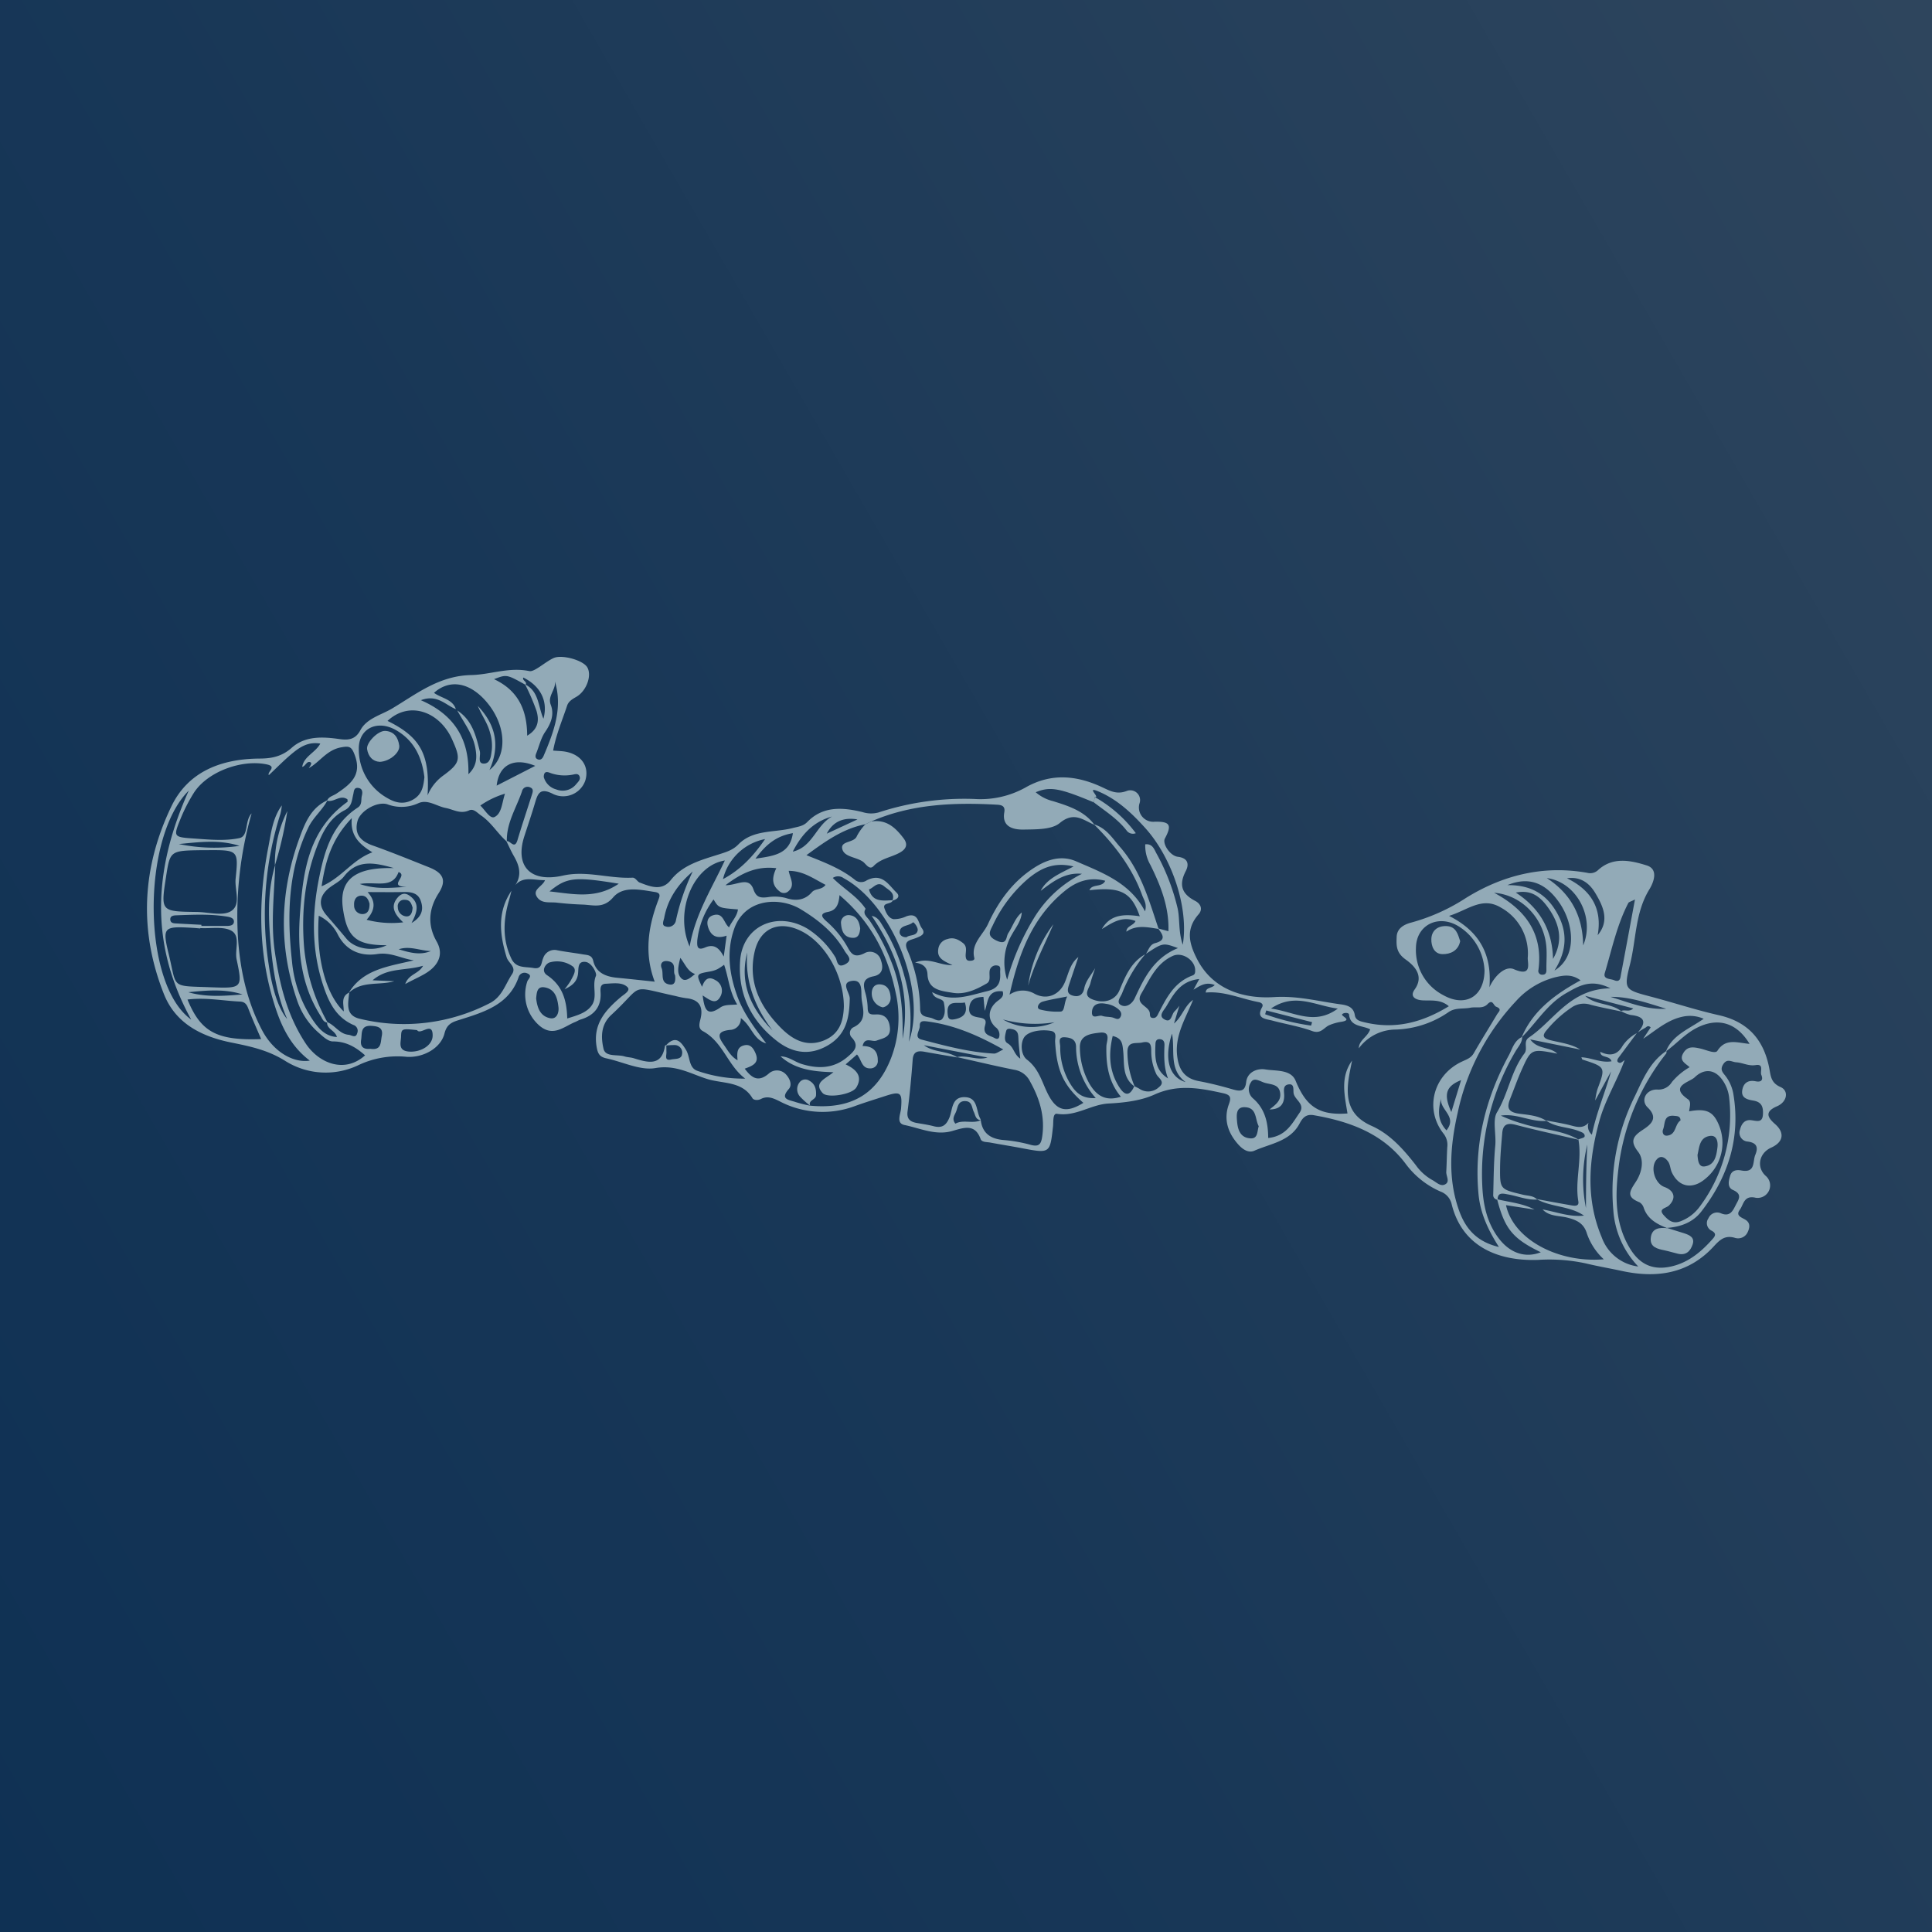 <svg id="Vrstva_1" data-name="Vrstva 1" xmlns="http://www.w3.org/2000/svg" xmlns:xlink="http://www.w3.org/1999/xlink" viewBox="0 0 500 500"><defs><style>.cls-1{fill:url(#Nepojmenovaný_přechod_11);}.cls-2{fill:#92aab7;}</style><linearGradient id="Nepojmenovaný_přechod_11" x1="-45.753" y1="420.753" x2="545.753" y2="79.247" gradientUnits="userSpaceOnUse"><stop offset="0" stop-color="#0f3154"/><stop offset="0.407" stop-color="#183757"/><stop offset="0.994" stop-color="#2e455d"/></linearGradient></defs><rect class="cls-1" width="500" height="500"/><path class="cls-2" d="M143.155,194.251c1.181.101,2.23.104,3.24.293,4.085.766,6.164,3.834,5.091,7.426a6.049,6.049,0,0,1-8.268,3.55c-3.419-1.776-4.018-.231-4.749,2.249-.853,2.891-1.829,5.749-2.759,8.619-2.529,7.808,1.572,12.106,9.98,10.214,6.097-1.371,11.989.841,18.006.538.758-.038,1.245,1.027,1.828,1.249,2.751,1.049,5.732,2.332,8.091-.646,3.144-3.969,7.942-5.201,12.463-6.639,1.935-.615,3.605-1.123,5.001-2.558,3.788-3.892,9.253-3.021,13.972-4.226,1.422-.363,2.817-.499,3.853-1.568,4.082-4.212,9.143-3.826,14.267-2.6a7.261,7.261,0,0,0,4.155.121,71.316,71.316,0,0,1,24.862-3.497,23.959,23.959,0,0,0,13.225-2.979c6.701-3.826,13.352-3.121,19.967 0,2.043.964,3.733,1.873,6.231.899a2.535,2.535,0,0,1,3.289,3.231,3.695,3.695,0,0,0,3.89,4.732c4.01-.091,4.572.821,2.683,4.349-.714,1.333,1.329,4.475,3.34,4.723,2.752.34,2.934,2.018,2.056,3.718-1.776,3.439-1.157,5.842,2.444,7.702,1.327.685,2.1,2.078.873,3.477-3.377,3.851-2.488,7.521-.329,11.686,4.163,8.028,12.325,10.202,19.816,9.734,6.21-.388,11.578,1.115,17.31,1.874,1.79.237,3.328.732,3.643,2.794.208,1.361,1.42,1.595,2.622,1.88,7.8,1.853,14.797.053,21.712-4.185-2.154-1.828-4.515-1.404-6.736-1.516-1.937-.097-3.421-.984-2.121-2.806,2.607-3.654-.234-6.277-2.341-7.787-2.502-1.794-2.385-3.674-2.306-5.834.082-2.227,1.883-3.224,3.873-3.736a50.053,50.053,0,0,0,14.054-6.337c9.461-5.872,20.001-8.548,31.417-6.508a2.96,2.96,0,0,0,2.82-.749c3.84-3.48,8.441-2.453,12.54-1.17,3.317,1.038,1.582,4.755.721,6.154-3.761,6.105-3.404,13.025-5.052,19.511-1.65,6.495-1.342,6.514,5.569,8.338,5.822,1.536,11.549,3.435,17.422,4.756,8.05,1.81,11.879,6.91,13.153,14.208.333,1.91.564,3.399,2.844,4.399,2.201.965,1.688,3.845-.893,4.953-3.206,1.377-2.606,2.81-.555,4.602,2.585,2.258,2.185,4.689-.979,6.11-3.161,1.419-3.896,5.087-1.415,7.327a3.233,3.233,0,0,1-2.642,5.645c-3.048-.698-3.081,1.783-4.072,3.119-1.208,1.629.586,1.974,1.582,2.663,1.181.817.971,1.999.484,3.053a2.717,2.717,0,0,1-3.258,1.571c-2.711-.846-4.073.591-5.611,2.255-6.462,6.988-14.641,8.259-23.755,6.282-3.08-.668-6.195-1.197-9.255-1.937a44.551,44.551,0,0,0-12.371-.916c-10.049.365-19.638-3.235-22.392-14.431a4.548,4.548,0,0,0-2.891-3.261,22.296,22.296,0,0,1-8.985-7.142c-5.822-7.81-14.38-10.991-23.856-12.622-2.081-.358-2.941.875-3.641,2.198-2.428,4.588-7.505,5.15-11.688,7.001-1.558.689-3.07-.403-4.141-1.595-2.754-3.066-3.871-6.582-2.439-10.468.634-1.718.411-2.396-1.5-2.819-5.958-1.318-11.68-2.408-17.758.346-3.548,1.607-7.842,2.114-11.845,2.318-4.634.236-8.478,3.439-13.378,2.666-1.163-.184-.913,2.081-1.044,3.263-.78,7.031-.76,7.021-8.101,5.626-2.71-.515-5.439-.94-8.151-1.447-.884-.165-2.169-.047-2.481-.908-1.482-4.096-4.39-2.921-7.381-2.075-4.298,1.215-8.28-.733-12.31-1.555-2.243-.457-1.027-2.763-.905-4.272.339-4.183-.083-4.544-4.146-3.218-2.615.853-5.25,1.657-7.83,2.598a23.904,23.904,0,0,1-19.453-1.252c-1.53-.748-3.064-1.51-4.844-.591-.766.396-1.868.332-2.205-.234-2.641-4.427-7.652-3.681-11.704-4.951-4.324-1.356-8.096-3.732-13.408-2.817-3.922.675-8.395-1.603-12.635-2.509-1.785-.381-2.267-1.203-2.571-3.049-.958-5.803,2.249-9.43,6.32-12.862.794-.669,2.584-1.648,1.667-2.538-1.377-1.337-3.676-.957-5.608-.87-1.383.062-1.425,1.057-1.347,2.211.242,3.591-1.514,5.957-5.149,7.045-.497.149-.94.452-1.423.648-2.891,1.174-5.57,3.848-9.012,1.139a10.678,10.678,0,0,1-3.384-11.622c.211-.679,1.513-1.507-.044-2.123a1.597,1.597,0,0,0-2.211,1.035c-2.493,7.245-9.194,9.084-15.715,11.145-1.815.573-2.915,1.245-3.458,3.402-.962,3.827-5.566,6.328-9.807,6.031a23.582,23.582,0,0,0-12.376,2.115,19.631,19.631,0,0,1-18.862-.948c-4.508-2.884-9.151-3.856-14.137-4.863-7.771-1.569-14.416-4.968-17.421-12.527-6.524-16.407-5.682-32.736,1.907-48.55,4.346-9.057,12.923-12.371,22.982-12.414,3.159-.014,5.748-.624,8.176-2.787,3.485-3.105,7.97-2.879,12.357-2.258,2.383.338,4.144.104,5.433-2.317,1.624-3.049,5.399-3.923,8.179-5.581,6.304-3.759,12.128-8.492,20.497-8.668,4.943-.104,9.733-2.125,15.039-1.022,1.312.273,4.025-2.338,6.252-3.369,2.144-.992,7.647.535,8.734,2.383,1.243,2.113-.191,6.101-2.783,7.614-1.023.597-2.047,1.146-2.439,2.332C145.511,186.441,143.897,190.143,143.155,194.251Zm162.065,66.043q-.695,2.293-1.39,4.585c2.175-1.816,2.672-4.538,4.93-6.104-1.845,4.642-4.686,9.013-4.131,14.295.359,3.415,1.645,5.976,5.613,6.719,2.967.556,5.907,1.297,8.797,2.144,2.037.597,3.195.504,3.47-1.897.309-2.691,2.988-3.6,4.935-3.275,2.726.456,6.636-.062,7.866,2.945,2.716,6.641,6.051,9.013,13.418,8.455-.734-4.654-1.942-9.329,1.188-13.688-.263,1.35-.56,2.695-.784,4.051-.971,5.874-.046,10.239,5.833,12.849,4.772,2.119,8.287,6.105,11.441,10.156a13.015,13.015,0,0,0,4.238,3.841c1.11.573,2.218,1.886,3.498,1.056,1.107-.717.089-2.098.152-3.183.121-2.119.135-4.243.262-6.361a4.674,4.674,0,0,0-.962-3.486c-4.986-6.329-2.703-15.164,4.74-18.649,1.169-.547,2.359-.923,3.07-2.165,1.947-3.401,4.042-6.724,6.048-10.095.381-.64,1.382-1.325-.231-1.945-.745-.287-.888-2.089-2.245-.676-1.244,1.296-2.961.634-4.445.931-1.883.377-3.875-.095-5.66,1.146a25.443,25.443,0,0,1-13.604,4.503,11.921,11.921,0,0,0-9.602,4.858c-.004-2.081,2.286-2.935,2.935-4.914-1.989-1.041-5.179-.599-5.462-3.833-.042-.476-1.2-.565-1.729-.129-.646.533,2.765,1.456-.154,1.996a12.556,12.556,0,0,0-3.353.941c-1.38.697-2.099,2.28-4.352,1.454-3.274-1.201-6.804-1.758-10.2-2.674-1.765-.476-4.386-.467-2.722-3.476.414-.749-.177-1.186-.868-1.315-4.564-.852-8.886-2.921-13.706-2.477-.039-1.369,1.624-1.097,2.311-1.956-2.307-.918-3.875.237-5.488,1.212.442-.819.884-1.638,1.488-2.757-4.893.498-6.657,3.925-8.54,7.098-.557.939-2.064,2.343-.636,3.246,2.051,1.297,1.932-1.235,2.822-2.017A12.559,12.559,0,0,0,305.219,260.294Zm-169.213-83.059c-4.881-2.726-4.881-2.726-8.153-1.465,6.284,2.931,8.559,8.018,8.577,14.627,3.075-1.814,3.064-4.203,2.412-6.445a56.535,56.535,0,0,0-2.952-6.838c3.625,1.821,3.336,5.648,4.749,8.893,1.258-4.532-.757-8.461-5.205-10.659C135.047,176.135,136.587,176.395,136.006,177.235Zm89.588,59.803c1.653.28,2.242,1.621,2.971,2.774a46.629,46.629,0,0,1,5.484,12.792,39.596,39.596,0,0,1,1.156,17c4.737-13.136-4.31-35.514-16.839-42.313a2.436,2.436,0,0,0-2.838-.085c2.73,2.793,6.319,4.717,8.491,7.995-.851,1.33.359,2.073.972,2.948a54.032,54.032,0,0,1,5.64,10.649c2.662,6.48,3.092,13.215,2.955,20.053C235.752,257.137,232.197,246.734,225.595,237.037Zm67.95,44.067a12.616,12.616,0,0,1,1.342.673,4.036,4.036,0,0,0,5.046-.421c1.821-1.421-.236-2.362-.709-3.444a14.078,14.078,0,0,1-1.288-5.789c.009-1.464-.059-2.857-2.321-2.331-1.59.37-3.802-.472-3.84,2.415a22.954,22.954,0,0,0,1.9,9.021c-3.336-2.357-2.643-5.971-2.992-9.178-.198-1.82-.225-3.373-2.717-3.932-1.094,4.56-.928,8.843,1.455,12.832C290.514,282.78,292.034,284.533,293.545,281.104ZM283.317,206.272q-.117.69-.235,1.38c-8.969-3.738-11.321-4.15-15.038-2.622a10.565,10.565,0,0,0,4.414,2.287c4.054,1.255,8.172,2.563,10.791,6.158-2.902-1.209-5.257-3.573-9.005-.459-2.064,1.715-6.112,1.612-9.28,1.677-2.752.057-5.714-.699-5.053-4.472.309-1.761-.845-1.91-2.04-1.975-11.111-.603-22.076-.166-32.428,4.361l-1.488.714c-5.84,1.132-10.383,4.45-15.25,7.999,4.675,1.858,9.054,3.519,12.667,6.475a2.528,2.528,0,0,0,2.95.032c4.017-2.04,5.655,1.205,7.719,3.198,1.044,1.009.104,1.776-1.107,2.071.834-2.015-.914-2.707-2.089-3.697-1.782-1.503-2.711.396-3.956.78.899,3.386,3.63,2.888,6.167,2.798-.292,1.14-2.724.522-2.16,2.101.393,1.102,1.034,2.569,2.371,2.799a7.632,7.632,0,0,0,3.356-.757c3.104-1.049,2.962,1.784,3.938,3.078,1.185,1.57-.274,2.067-1.578,2.592-1.312.528-3.218.583-2.216,2.991a40.004,40.004,0,0,1,3.365,15.345c.004,2.291,2.045,1.914,3.304,2.477.727.325,1.869.924,2.512-.042.803-1.205.577-2.673.344-4-.247-1.405-2.478-.702-3.054-2.798,5.055,2.731,9.54.874,14.218-.243,3.164-.756,3.515-2.508,3.386-4.9-.035-.656.325-1.676-.829-1.755A1.636,1.636,0,0,0,256.108,251.356c-.144,1.089.378,2.514-.753,3.168-2.693,1.557-5.634,2.961-8.854,2.404-2.834-.49-6.28-.67-6.465-4.735-.066-1.447-.689-2.734-3.219-3.075,3.71-1.489,6.154.751,9.683.653-2.362-1.089-4.034-1.799-3.676-4.128a3.032,3.032,0,0,1,2.386-2.616c1.559-.53,2.793.101,3.978,1.008,1.29.989.635,2.315.733,3.5.062.757.332,1.146,1.161,1.115.552-.02,1.213-.149,1.065-.744-.912-3.683,2.229-5.915,3.535-8.749,2.663-5.779,6.33-10.974,11.991-14.601,3.337-2.138,7.036-3.291,10.806-1.657,6.826,2.959,14.03,5.564,17.852,12.967.558-1.95-.319-3.025-.733-4.166-2.571-7.088-7.084-12.997-12.483-18.356,3.209.94,4.781,3.602,6.739,5.84,5.409,6.183,7.486,13.796,9.994,21.227-2.843-.437-5.709-1.134-8.339.707-.004-1.502,1.874-1.563,2.361-2.759-3.491-1.398-6.065.477-8.711,2.078,2.189-3.855,5.884-3.891,9.815-3.307-2.176-6.253-4.976-7.67-13.026-6.736.631-1.749,3.252-.627,4.091-2.453-4.168-1.072-7.507.231-10.401,2.577-8.528,6.914-11.967,16.284-14.37,26.9a6.065,6.065,0,0,1,6.54-.199c3.215,1.663,6.389.22,7.756-2.961.977-2.273,1.345-4.87,3.516-6.573-.798,2.368-1.601,4.734-2.393,7.103-.421,1.26-.735,2.514,1.159,2.93,1.665.366,2.482-.551,2.754-1.919.406-2.042,1.861-3.532,2.84-5.271-.42,1.307-.918,2.597-1.24,3.926-.341,1.411-2.037,3.132.423,4.147,3.15,1.3,6.022.223,7.073-2.261,1.511-3.57,2.911-7.242,6.677-9.369a35.245,35.245,0,0,0-5.959,10.044c-.381,1.005-1.824,2.548-.029,3.229,1.186.449,2.589-.416,3.289-1.913,2.421-5.181,4.868-10.386,11.186-12.964-3.889-1.412-3.889-1.412-8.295,1.489.693-1.006.987-2.406,2.376-2.772,3.071-.809,1.892-2.291.772-3.81l2.672.722c.217-6.251-2.004-11.781-4.67-17.17a9.941,9.941,0,0,1-1.327-5.317c1.943-.204,2.325,1.352,2.975,2.492a55.816,55.816,0,0,1,5.293,13.616c.796,3.017.198,6.208,1.444,9.877,1.593-9.465-2.745-22.511-9.748-30.241-3.442-3.799-7.149-7.336-12.068-9.426C280.847,203.37,284.888,206.547,283.317,206.272Zm-18.883,29.868c-.127,2.221-1.586,3.945-2.593,5.783a14.276,14.276,0,0,0-1.19,11.624,63.483,63.483,0,0,1,6.933-15.937,30.425,30.425,0,0,1,12.416-11.469c-4.459-.417-7.538,2.055-10.672,4.406,1.613-3.158,4.92-4.433,8.515-6.306-5.196-1.27-8.621.582-11.764,3.161a35.888,35.888,0,0,0-9.158,12.092c-.794,1.589-1.56,2.74.977,3.933,2.822,1.327,2.409-.967,3.039-1.921C262.114,239.725,262.692,237.594,264.434,236.14ZM118.339,183.865c3.9,2.545,4.838,6.555,5.836,10.562.279,1.12-.668,3.147.98,3.191,1.835.049,1.917-2.092,2.119-3.51a11.586,11.586,0,0,0-.442-4.445c-.634-2.535-2.223-4.625-3.171-6.962,4.503,4.731,5.906,10.099,3.011,16.577,4.977-3.896,4.245-12.103-1.108-18.028-4.248-4.702-9.261-5.503-13.249-1.944,1.914,1.405,4.827,1.63,5.663,4.223-2.696-1.072-4.842-3.928-9.053-2.317,8.916,3.87,12.521,10.363,12.298,19.149,2.17-2.065,2.261-4.217,1.814-6.711C122.371,189.946,120.07,187.051,118.339,183.865ZM399.225,313.005c3.548.624,6.983,2.011,10.709,1.596-3.714-2.567-8.479-2.132-12.285-4.288,2.832.517,5.66,1.051,8.498,1.54.979.169,2.593.604,2.326-.946-.926-5.36,1.002-10.677.016-16.032.561-.241,1.537-.407,1.602-.737.171-.86-.766-1.126-1.451-1.403-2.787-1.128-6.056-.912-8.58-2.782,1.893.363,3.799.673,5.675,1.103,1.867.428,3.736,1.321,5.366-.478a2.849,2.849,0,0,0,.88,3.077c1.189-5.746,3.438-10.919,4.967-16.388q-2.055,3.772-4.11,7.544a17.578,17.578,0,0,1,.565-2.883c2.142-5.776,2.163-5.767-3.853-7.71-.111-.036-.148-.281-.3-.594,2.667.11,5.078,1.511,7.812,1.035-.525-1.638-2.856-.725-2.919-2.456,2.468,1.19,4.435.9,5.828-1.609a10.32,10.32,0,0,1,3.637-3.223q-2.349,3.156-4.696,6.314c-.408.551-.618,1.194.277,1.381.351.073.842-.461,1.269-.718-1.926,5.311-4.996,10.172-6.514,15.662-2.805,10.147-3.603,20.234.579,30.195a11.532,11.532,0,0,0,9.453,7.566,23.296,23.296,0,0,1-6.454-14.634,55.263,55.263,0,0,1,5.623-29.534c2.037-4.264,3.834-8.783,8.149-11.649-.029.243.032.55-.101.719a59.021,59.021,0,0,0-12.372,30.03c-.834,7.035-.871,14.03,3.047,20.451,2.543,4.168,6.061,5.745,10.961,4.533,4.357-1.078,7.592-3.867,10.432-7.08.678-.767.964-1.396-.246-2.08a2.162,2.162,0,0,1-.862-3.251,2.433,2.433,0,0,1,3.271-1.255c2.323.939,3.021-.666,3.779-2.148.732-1.433,1.832-2.784-.711-3.907-1.542-.681-1.125-2.412-.709-3.736.416-1.323,1.58-1.559,2.868-1.314,3.743.712,2.896-2.33,3.617-4.039.76-1.8.526-3.106-1.931-3.439a2.288,2.288,0,0,1-2.026-3.079c.339-1.38,1.129-2.699,2.952-2.447,1.517.209,2.878.712,2.988-1.561.091-1.868-.31-3.162-2.509-3.526-1.596-.264-3.238-.695-2.825-2.814.35-1.801,1.554-2.551,3.433-2.177,1.632.325,1.969-.492,1.48-1.647-.381-.898.798-2.915-1.486-2.542-1.839.3-3.325-.62-5.014-.726-1.191-.075-2.353-1.127-3.397.572-.835,1.36-.105,2.037.602,2.945a10.576,10.576,0,0,1,2.077,4.814c1.848,11.248-1.324,21.29-8.335,30.323-2.158,2.78-5.326,3.954-8.891,4.209l.134.071c-2.72-1.03-5.124-2.369-6.12-5.25a2.522,2.522,0,0,0-1.123-1.462c-3.532-1.422-2.519-2.839-.867-5.385,1.332-2.054,2.322-5.386.516-7.702-2.158-2.767-1.279-4.025,1.252-5.674,2.099-1.368,4.079-3.027,1.228-5.778-1.899-1.832-.417-4.696,2.47-4.629a4.034,4.034,0,0,0,3.82-1.956,17.011,17.011,0,0,1,4.576-3.825c-1.054-1.002-2.764-1.657-1.676-3.582,1.104-1.953,2.671-1.628,4.391-1.26,1.527.327,3.907,1.486,4.475.597,2.167-3.396,5.278-2.019,8.326-1.796-3.39-5.605-8.311-6.913-13.755-4.092-3.031,1.571-5.19,4.101-7.886,6.033,1.647-4.23,5.967-5.78,9.769-8.431a8.865,8.865,0,0,0-5.296-.579c-4.103.814-7.064,3.564-10.36,5.739l1.936-2.937c-.773-.685-1.1-.024-1.463.147a16.433,16.433,0,0,0-1.91,1.212c2.268-2.566,2.034-4.171-1.831-4.569a9.337,9.337,0,0,1-2.458-.995c.9-.52,2.061.367,3.151-.704l-12.457-3.256c2.695,2.511,6.714,1.779,9.447,4.072-2.686-.579-5.398-1.07-8.05-1.767a5.584,5.584,0,0,0-4.82.657,30.322,30.322,0,0,0-6.544,5.943c-1.113,1.302-1.058,2.058.923,2.563,2.629.67,5.425.941,7.78,2.432l-12.947-2.621c1.982,2.69,5.08,1.826,7.004,3.689-6.703-1.291-6.743-1.308-9.226,4.22-1.077,2.397-1.942,4.88-2.916,7.319-.871,2.182-.891,3.566,2.287,3.997,2.35.319,4.927.462,7.051,1.862-4.026.36-7.649-2.012-11.798-1.361a38.084,38.084,0,0,0,5.849,2.146c4.737,1.516,9.958,1.501,14.345,4.116-5.476-1.284-10.98-2.47-16.414-3.898-2.257-.593-3.244.076-3.415,2.105-.252,2.989-.538,5.985-.565,8.98-.052,5.663.034,5.61,5.965,7.03,1.214.291,2.65.198,3.625,1.235-2.637.173-5.032-.895-7.55-1.326-1.221-.209-2.688-.675-2.676,1.372a1.18,1.18,0,0,1-1.14-1.277c.123-4.23.127-8.475.53-12.683.282-2.946-.752-6.663.436-8.636,2.957-4.907,3.628-10.681,7.109-15.249.981-1.287-.42-3.062,1.179-4.143,6.598-4.46,10.534-12.53,21.076-12.727-5.072-2.552-8.185-.583-11.349,1.202-4.999,2.82-7.76,7.677-11.637,11.518,2.856-6.851,8.555-11.126,15.254-14.775-2.27-1.696-4.441-1.295-6.566-.795a20.492,20.492,0,0,0-10.163,6.204,60.397,60.397,0,0,0-15.077,28.916c-1.906,8.386-2.611,16.894.368,25.242,1.614,4.521,4.429,8.063,10.313,9.434-2.921-4.587-4.839-8.889-5.282-13.699-1.17-12.716,1.736-24.629,7.838-35.88.917-1.69,1.369-3.81,3.462-4.79.034,1.485-1.025,2.544-1.706,3.715a62.379,62.379,0,0,0-8.607,34.942c.224,4.8,1.203,9.434,4.236,13.452,2.924,3.874,6.912,5.193,10.903,3.627-7.241-3.504-9.326-6.033-11.31-13.721,3.257.789,6.673,1.057,9.676,2.677l-7.37-1.144c1.868,8.732,13.295,15.002,25.301,14.012a16.276,16.276,0,0,1-4.371-6.674c-.772-2.575-2.522-3.454-4.962-4.086C403.527,314.573,400.963,314.873,399.225,313.005ZM84.664,264.523c2.057.784,3.147,3.062,5.555,3.279.775.07,1.847,1.009,2.234-.436a1.586,1.586,0,0,0-1.017-2.119c-4.589-2.037-6.422-6.05-7.821-10.299-3.026-9.191-2.911-18.547-1.014-27.858,1.406-6.898,3.321-13.738,9.988-18.09,1.199-.783.793-2.037,1.059-3.081.221-.869.205-1.931-1.055-2.015-1.048-.07-.996.964-1.165,1.654-.38,1.548-.353,3.174-2.217,4.121-3.443,1.748-5.295,4.865-6.659,8.138-3.65,8.759-4.592,17.897-3.859,27.251a48.847,48.847,0,0,0,6.102,19.58c-1.143-.077-1.375-1.034-1.831-1.75-5.304-8.319-6.013-17.577-5.296-26.869.822-10.643,2.207-21.319,12.237-28.504.122-.088.015-.466.015-.657-1.894-1.327-3.47.871-5.273.343.411-1.058,1.558-1.246,2.387-1.798,3.612-2.407,6.686-4.744,4.814-9.888-.842-2.314-1.378-2.526-3.648-2.096-3.664.694-5.407,3.758-8.284,5.363.305-.491.936-1.29.425-1.516-.977-.432-1.248,1.007-2.124,1.185.402-2.71,3.434-3.685,4.675-6.022-3-.515-5.106.803-6.975,2.313-2.24,1.809-4.238,3.889-6.341,5.852-.51-.859,2.252-2.196-.565-2.784-6.521-1.361-15.374,1.941-18.844,7.369a43.287,43.287,0,0,0-3.575,7.047c-1.71,4.218-1.625,4.415,3.244,4.748,4.037.276,8.252.733,12.11-.082,2.457-.519,1.331-4.527,3.17-6.39a96.359,96.359,0,0,0-3.496,32.686c.605,8.166,2.347,16.099,6.233,23.47,2.819,5.347,7.853,8.502,12.323,7.82-4.715-3.563-7.148-8.4-8.846-13.557-4.498-13.661-4.628-27.561-1.918-41.526.729-3.756,1.132-7.674,3.527-10.974a14.704,14.704,0,0,1-.372,2.215,85.506,85.506,0,0,0-3.002,39.152c.88,6.119,2.461,11.229,4.751,13.93-2.871-6.652-3.821-13.666-4.385-20.737-.514-6.444-.602-12.879,1.307-19.182-.257,7.481-1.197,14.94-.119,22.451,1.203,8.381,3.174,16.477,7.963,23.743,3.455,5.244,10.152,7.86,15.397,3.119-2.334-2.066-4.852-3.613-8.345-3.601-1.291.004-2.713-1.416-3.858-2.412a19.291,19.291,0,0,1-5.501-8.561c-4.78-14.072-4.28-28.114.838-41.972,1.364-3.693,2.935-7.58,7.145-9.479-1.307,2.555-3.673,4.39-4.94,7.033-5.331,11.124-5.552,22.807-4.257,34.605A32.385,32.385,0,0,0,81.109,264.199c1.426,2.01,3.01,3.969,6.088,4.182C86.73,266.636,84.476,266.331,84.664,264.523Zm87.783,5.938c.009.616.009,1.233.03,1.849.031.872-.615,2.301,1.252,1.883.994-.222,2.609.029,2.782-1.363a1.949,1.949,0,0,0-1.889-2.371,18.845,18.845,0,0,0-2.314.13c2.521-2.73,3.908-1.063,5.255,1.168,1.082,1.793.627,4.669,3.012,5.406a35.762,35.762,0,0,0,12.278,1.978c-4.572-3.435-5.71-9.457-10.955-12.287-1.187-.641-.959-1.802-.644-3.016.767-2.958.004-5.155-3.702-5.509a23.691,23.691,0,0,1-2.698-.553c-12.381-2.668-7.925-3.166-16.652,4.884-2.743,2.53-2.693,5.79-2.013,8.746.516,2.243,3.579,1.404,5.48,2.003.742.234,1.571.221,2.315.452,3.7,1.15,7.312,2.18,8.117-3.236C172.113,270.558,172.326,270.516,172.447,270.462Zm37.228,15.686-.014-.004c10.477.988,17.212-2.876,20.898-12.18a29.142,29.142,0,0,0,1.253-16.994c-2.007-9.635-6.136-18.165-14.548-25.309-.202,2.424-.825,3.934-3.003,4.343-2.485.466-1.301,1.609-.307,2.495a25.215,25.215,0,0,1,5.503,6.821c1.029,1.911,1.984,2.461,4.17,1.426a2.917,2.917,0,0,1,4.367,1.822c.697,1.979.367,3.65-1.944,4.102-2.76.54-2.705,2.049-2.161,4.064a16.091,16.091,0,0,1,.664,4.067c.006,1.509.518,1.835,2.073,1.74,2.412-.148,3.506,1.261,3.686,3.482.199,2.46-1.696,2.629-3.449,3.283-1.16.433-3.067-1.103-3.623,1.411,2.559-.002,3.946,1.237,3.927,3.641a1.898,1.898,0,0,1-1.77,2.138c-2.476.154-2.377-2.232-3.611-3.597l-2.937,2.564c2.806,1.317,4.493,3.114,2.77,5.974-1.102,1.831-7.457,2.829-8.709,1.462-2.485-2.713.689-3.668,2.787-5.418-5.505-.123-10.073-.826-13.691-4.094,2.083.017,3.622,1.402,5.489,1.979,4.291,1.326,8.301,1.18,11.823-1.824,1.609-1.372,3.204-2.743,1.169-4.977a1.668,1.668,0,0,1,.312-2.67c3.826-1.76,2.431-4.879,2.179-7.521-.162-1.702.405-4.897-2.445-4.524-3.117.409-.581,3.042-.615,4.6-.109,4.973-.879,9.427-5.929,12.245-4.671,2.606-9.038,1.704-12.832-1.22-6.865-5.292-10.208-12.375-9.62-20.798.626-8.977,9.451-13.078,17.476-8.309a22.871,22.871,0,0,1,7.179,7.371c.514.769.369,2.932,2.516,1.829,2.229-1.146.507-2.389-.072-3.396-2.676-4.655-6.545-7.901-11.37-10.834-5.415-3.291-14.502-2.944-17.288,5.127-2.007,5.813-1.234,11.618.82,17.311,1.644,4.558,4.605,8.391,7.497,12.26-3.36-.961-3.791-4.577-6.578-6.549a2.868,2.868,0,0,1-2.819,3.058c-3.967.403-2.687,2.243-1.393,4.102.926,1.332,1.708,2.806,3.375,3.751-.138-1.709-.297-3.469,1.835-3.894,1.544-.308,2.275.824,2.815,2.082,1.115,2.597-.9,3.283-2.793,3.988,1.842,2.487,3.587,3.616,6.364,1.145a3.148,3.148,0,0,1,4.306.342c1.015,1.094,1.675,2.71.725,3.784-2.426,2.744.217,2.8,1.763,3.368A33.41,33.41,0,0,0,209.675,286.147Zm38.13-12.468c-2.824-.488-5.653-.952-8.47-1.471-1.813-.334-2.979-.098-3.135,2.05-.325,4.468-.752,8.934-1.325,13.379-.257,1.994.702,2.699,2.476,3.004,1.417.244,2.849.446,4.233.811,2.204.582,3.281-.189,4.116-2.199.84-2.023.531-5.345,3.909-5.315,3.578.032,2.932,3.579,4.109,5.603a1.52,1.52,0,0,1,.11.359c-1.388-.131-1.384-1.296-1.818-2.165-.528-1.057-.382-2.705-2.17-2.77-2.033-.075-1.94,1.711-2.471,2.886-.393.87-1.081,1.772-.115,2.956,2.021-1.153,4.428.113,6.568-.903.426,3.38,2.517,4.871,6.003,5.142a37.572,37.572,0,0,1,6.928,1.242c2.219.605,2.695-.308,2.964-2.125.764-5.16-.632-9.802-3.16-14.314a5.485,5.485,0,0,0-4.092-2.997c-4.953-.993-9.865-2.171-14.801-3.278,2.653-.601,5.205.971,7.903.107l-16.449-3.176C241.746,272.479,245.187,271.874,247.806,273.68ZM131.177,217.814c-2.412-2.105-3.995-4.95-6.704-6.79-.946-.643-1.881-1.841-3.08-1.295-2.261,1.03-4.039-.241-6.041-.624-2.382-.456-4.698-2.347-7.129-1.217a10.358,10.358,0,0,1-7.974.261c-2.671-.828-7.052,1.717-7.735,4.361-.842,3.259.7,5.149,3.929,6.298,4.926,1.753,9.766,3.727,14.619,5.659,3.774,1.503,4.52,3.476,2.459,6.691-2.625,4.097-2.91,8.301-.526,12.484,1.612,2.83.812,5.251-1.275,7.115-1.719,1.535-4.105,2.394-6.844,3.912.904-2.624,3.457-2.568,4.613-4.729-4.601,1.367-9.215.391-13.064,3.759l5.61.244c-3.974,1.137-8.452-.182-11.789,3.034,3.682-6.209,10.475-6.884,16.843-8.448-3.236-.441-5.917-2.163-9.472-1.621-4.299.655-8.147-.894-10.27-5.207a10.585,10.585,0,0,0-4.847-4.708c-.763,10.602,1.778,20.302,6.458,24.765.04-1.813-.837-3.811,1.417-4.895-.24,2.719-1.159,5.927,2.805,6.811a48.353,48.353,0,0,0,33.601-4.072c3.171-1.632,3.981-4.857,5.716-7.456,1.255-1.879-.924-2.907-1.373-4.369-1.817-5.923-2.491-11.717,1.248-17.253-.22.849-.418,1.704-.664,2.546-1.478,5.07-1.72,10.053.632,15.015,1.215,2.564,3.576,2.049,5.683,2.427,2.31.414,2.002-1.36,2.545-2.524a3.086,3.086,0,0,1,3.702-2.051c2.186.428,4.41.673,6.607,1.054,1.103.192,2.284.102,2.653,1.682.706,3.02,3.155,4.081,6.141,4.367,3.113.298,6.222.644,9.768,1.014-2.747-7.221-1.712-14.16.882-20.997.397-1.046.829-1.947-.823-2.204-3.785-.589-8.216-1.645-10.807,1.378-2.564,2.991-5.158,1.959-7.94,1.87-2.229-.071-4.461-.245-6.675-.501-1.759-.203-3.869.33-5.064-1.404-1.393-2.021,1.425-2.737,2.031-4.413-2.868.057-5.591-1.124-7.687,1.293,1.707-2.555,1.087-4.998-.326-7.446-.733-1.27-1.325-2.613-1.971-3.918.917-.364,2.092,2.293,2.862-.288,1.173-3.933,2.489-7.828,3.732-11.743.224-.706.528-1.524-.457-1.905a1.48,1.48,0,0,0-2.111,1.04C133.622,209.104,130.996,213.078,131.177,217.814Zm87.214,42.679c-.02-7.949-4.633-16.036-10.506-19.258-5.909-3.242-11.125-1.293-12.584,5.05-1.788,7.772,1.332,14.259,6.857,19.79,2.935,2.938,6.493,4.967,10.949,3.239C217.617,267.564,218.278,263.689,218.391,260.493ZM52.305,220.024c-8.285.118-8.285.118-9.338,6.934-1.38,8.932-1.38,8.934,7.945,9.054,2.986.038,6.639,1.1,8.791-.158,2.812-1.644.977-5.556,1.277-8.461.766-7.417.654-7.428-7.491-7.369C53.095,220.026,52.7,220.024,52.305,220.024Zm-.478,20.162-.006.096c-.654-.054-1.308-.121-1.963-.159-7.478-.434-7.901-.216-6.209,6.718,2.204,9.029.349,8.266,10.688,8.654,8.357.314,8.48.289,6.904-7.188-.535-2.539,1.077-6.011-1.322-7.413C57.851,239.685,54.572,240.35,51.828,240.186ZM437.137,287.612c4.352-.803,6.151.008,7.56,3.191a11.986,11.986,0,0,1-3.425,14.322c-3.293,2.762-6.785,2.102-8.582-1.673-.43-.902-.42-2.036-.979-2.829-.73-1.035-1.948-1.85-3.067-.422-1.616,2.064-.337,6.09,2.092,6.981,2.634.966,3.111,2.939,1.158,4.824-.737.711-2.886.782-1.278,2.536,1.163,1.269,2.348,2.322,4.408,1.481a10.953,10.953,0,0,0,4.844-3.722,39.511,39.511,0,0,0,7.655-28.067,9.786,9.786,0,0,0-1.88-4.892c-2.133-2.873-4.891-2.636-7.048-.544-1.338,1.298-6.68,2.266-1.773,5.675C437.754,285.12,437.307,286.34,437.137,287.612Zm-52.943-36.46a14.228,14.228,0,0,0-6.589-11.35c-5.234-3.304-11.047-.51-11.158,5.463a13.109,13.109,0,0,0,7.044,12.262C379.208,260.754,384.132,257.984,384.194,251.152Zm-9.18-14.123c8.135,4.127,11.099,10.259,10.45,18.472,1.301-2.903,4.071-5.652,6.325-4.673,4.817,2.091,3.52-1.551,3.593-2.987a13.537,13.537,0,0,0-6.977-12.971C383.559,231.959,379.848,235.543,375.015,237.028ZM109.837,201.115c-.641-5.017-2.556-9.426-7.376-12.17-4.884-2.78-9.735-.359-9.604,4.978a14.393,14.393,0,0,0,7.348,12.592c2.071,1.234,4.262,1.787,6.663.438C109.265,205.605,109.59,203.452,109.837,201.115ZM100.294,186.569c8.581,4.223,10.975,8.714,10.364,19.266a12.028,12.028,0,0,1,3.844-4.97c4.76-3.455,4.799-4.43,2.457-9.6C113.799,184.29,106.04,181.221,100.294,186.569ZM280.376,285.418c-5.164-4.533-6.892-8.314-7.312-15.802-.057-1.016.598-2.516-1.083-2.815-2.348-.417-5.292.006-6.59,1.253-1.39,1.336-1.318,4.87.374,6.168,3.145,2.415,3.874,5.808,5.42,8.87C273.398,287.475,275.902,288.192,280.376,285.418ZM48.522,258.682c3.416,8.315,7.497,10.674,19.062,10.23-1.125-2.648-2.311-5.263-3.335-7.935-.407-1.062-.893-1.715-2.154-1.771C57.67,259.008,53.277,258.091,48.522,258.682Zm98.28,4.895c2.722-.838,5.104-1.502,6.41-3.495,1.468-2.24-.069-5.012,1.02-7.536.289-.67-1.107-3.445-2.72-3.609-2.234-.227-1.69,1.966-1.96,3.359-.284,1.468-1.057,2.648-3.444,3.72a20.577,20.577,0,0,0,1.569-2.17c.594-1.224,1.789-2.84.508-3.771a6.948,6.948,0,0,0-5.964-.991c-.962.312-2.354,2.147-.623,3.309C145.589,255.073,146.681,258.892,146.801,263.577Zm-97.317.286c-11.121-20.177-9.461-39.613-.628-59.256C36.538,216.782,36.748,254.79,49.484,263.863ZM328.208,294.513c4.649-.494,6.152-3.719,8.1-6.503,1.562-2.232-1.118-3.282-1.504-4.98-.19-.835.27-2.51-1.156-2.405-1.835.135-1.279,1.827-1.297,3.006-.037,2.437-1.392,3.482-3.797,3.497,1.532-1.215,3.188-2.329,2.703-4.551-.452-2.069-2.508-1.889-4.048-2.385-1.17-.377-2.706-1.474-3.471-.079a3.149,3.149,0,0,0,.518,4.135C327.396,286.938,328.19,290.54,328.208,294.513ZM309.305,251.248c.152-2.599-3.246-5.014-5.788-3.858-4.306,1.957-5.955,6.032-8.133,9.723-1.648,2.793,1.722,3.154,2.154,4.879.136.542-.11,1.397.816,1.463.958.068,1.201-.713,1.554-1.397,2.029-3.923,4.036-7.881,8.733-9.614C309.234,252.224,309.316,251.763,309.305,251.248ZM187.757,229.09c3.041.063,6.012-2.388,7.234,1.084.739,2.097,1.782,2.236,3.67,2.021a11.411,11.411,0,0,1,4.696.201c2.708.895,5.005.53,6.748-1.484.907-1.049,2.497-.508,3.553-1.912-3.138-1.615-5.781-3.616-9.538-3.628.351,1.996,1.796,3.804-.212,5.387a1.678,1.678,0,0,1-2.176-.096c-2.16-1.658-1.885-3.761-.827-5.974C195.885,224.087,192.001,225.867,187.757,229.09Zm102.325,54.741c-3.271-3.927-3.853-8.387-3.749-13.078.027-1.231,1.33-3.853-1.708-3.5-2.259.263-5.28.559-5.152,3.93a19.402,19.402,0,0,0,2.487,9.309C283.603,283.259,285.883,285.2,290.082,283.831ZM101.933,224.662c-4.934-1.407-9.446-2.359-12.929,2.184-.895,1.168-2.422,1.896-3.655,2.829-2.734,2.07-3.049,4.628-.894,7.14,1.742,2.031,3.501,4.049,5.199,6.112,2.198,2.669,6.87,3.456,10.423,1.701-7.865-.009-10.278-1.971-11.343-9.593C87.498,226.189,94.132,224.478,101.933,224.662Zm157.725,46.95c-6.471-3.635-12.748-6.383-19.833-7.284-1.226-.156-1.825.029-1.784,1.149.045,1.215-1.626,3.018.458,3.567,6.14,1.619,12.302,3.278,18.717,3.62C257.858,272.698,258.535,272.115,259.658,271.611ZM91.049,211.715c-5.278,5.492-6.842,11.183-7.815,17.654,5.265-2.253,7.934-6.877,13.143-8.789C93.029,218.501,90.591,216.32,91.049,211.715ZM178.478,244.973c1.453-8.4,5.736-15.054,9.109-22.274C179.459,223.963,174.452,235.807,178.478,244.973ZM95.14,230.872c2.366,2.617,1.768,4.882-.263,7.164a25.528,25.528,0,0,0,9.47.665c-2.335-2.157-3.325-4.139-1.502-6.33.712-.856,1.715-1.546,3.062-.621,2.849,1.954,2.063,4.353.596,7.122,2.752-1.62,3.179-3.565,2.367-5.796-.734-2.016-2.52-2.269-4.498-2.221C101.495,230.924,98.615,230.872,95.14,230.872Zm327.989,1.91c-1.069.548-1.578.639-1.715.905-2.983,5.745-4.261,12.02-6.092,18.118-.5,1.665,1.417,1.462,2.373,1.859,1.667.694,1.656-.661,1.83-1.576C420.712,245.839,421.863,239.585,423.129,232.782Zm-238.456-.01a21.568,21.568,0,0,0-4.224,10.652c-.066,1.394-.054,2.686,2.026,1.786,2.31-1,3.655.112,4.83,2.354.283-2.067.5-3.645.743-5.418-2.422.836-3.978.199-4.759-2.096-.482-1.417-.181-2.686,1.161-3.146,2.786-.955,2.797,1.974,4.231,3.096.702-1.587,2.077-2.842,2.299-4.646C185.987,234.968,185.987,234.968,184.673,232.772Zm98.904,51.403a19.94,19.94,0,0,1-5.096-13.345c-.069-1.955-1.53-2.285-2.862-2.384-1.978-.147-1.238,1.461-1.235,2.418a18.072,18.072,0,0,0,2.642,9.683C278.308,282.604,279.896,284.413,283.577,284.175Zm118.342-36.006c2.819-4.901,1.611-9.376-1.494-13.575-2.38-3.218-4.748-4.24-8.144-3.595C398.683,235.168,401.75,240.877,401.919,248.169Zm-11.811-19.097c6.684-.084,10.496,2.843,13.012,7.506,2.504,4.641,2.485,9.359-.828,14.611,5.889-3.567,5.137-12.013,1.23-17.622C399.959,228.45,395.631,226.775,390.108,229.072ZM181.842,257.618c.467,3.333.936,5.659,4.58,3.119,1.149-.801,2.647-.614,4.367-.778-2.046-3.311-2.205-6.874-3.392-10.278a15.031,15.031,0,0,1-1.724,1.136,7.368,7.368,0,0,1-1.858.592c-3.695.649-3.697.636-2.127,3.982.577-1.638,1.454-2.915,3.414-1.755a3.067,3.067,0,0,1,1.338,4.257C185.237,260.173,183.655,258.767,181.842,257.618Zm204.833-26.568c8.524,4.549,12.661,10.934,11.473,19.963a.974.974,0,0,0,1.054,1.239c.824-.008,1.024-.529,1.011-1.265-.035-2.001.155-4.015-.019-6.002C399.549,237.65,393.868,231.613,386.675,231.05Zm-226.542-2.349c-11.471-1.876-13.467-1.648-17.917,1.993C148.251,231.338,154.181,232.793,160.133,228.702Zm168.787,32.312c6.026.827,11.187,4.502,17.303.014C340.273,260.24,335.105,256.815,328.919,261.014Zm-74.406-3.022c-2.027.108-3.368.544-3.659,2.687-.314,2.311,1.403,2.445,2.857,2.713,2.195.405,1.113,1.75,1.072,2.801-.066,1.707,1.491,1.835,2.566,2.428.469.259,1.053.417,1.234-.247a2.376,2.376,0,0,0-.969-2.563c-2.24-2.117-1.892-4.968.743-6.892.953-.696,1.478-1.266,1.13-2.371-4.129-.376-3.707,2.788-4.638,5.061Zm-146.569,8.602c-3.933-.41-4.093-.414-4.152,1.697-.043,1.534-.919,3.667,2.148,3.866,2.928.19,5.996-1.59,6.028-4.121C112.021,264.148,108.778,268.02,107.945,266.594Zm-55.819-27.258-.004.295c2.215,0,4.431.004,6.646-.002.831-.002,1.727-.178,1.77-1.076.04-.835-.729-1.154-1.594-1.302-4.401-.751-8.825-.528-13.25-.37-.824.029-1.69.136-1.621,1.131.069.998,1.035.944,1.796.99C47.955,239.129,50.041,239.227,52.126,239.336Zm357.595,5.345c3.123-7.333-1.794-16.435-9.405-17.431C406.926,231.566,409.62,237.484,409.722,244.681ZM179.272,225.545c-3.805,3.267-6.478,7.131-7.371,11.964-.143.775-.78,1.997.366,2.249a2.003,2.003,0,0,0,2.658-1.541A56.526,56.526,0,0,1,179.272,225.545Zm-35.668-49.21c.324,2.117-1.948,3.769-1.079,6.028.968,2.517.114,4.788-1.43,7.041-1.114,1.626-1.552,3.669-2.306,5.521-.255.626-.378,1.273.375,1.586.768.319,1.256-.268,1.498-.833C143.32,189.463,145.69,183.197,143.604,176.335Zm-4.85,82.038c.273,2.278.95,4.601,3.593,5.133,1.789.36,2.337-1.504,2.184-2.831-.256-2.209-.76-4.667-3.574-5.147C138.941,255.185,138.912,256.956,138.754,258.374ZM198.001,217.154a13.998,13.998,0,0,0-10.897,10.365C191.618,225.121,194.971,221.568,198.001,217.154Zm127.761,74.314c-1.006-1.808-.405-4.865-3.671-4.93-2.21-.044-2.072,2.012-1.963,3.423.166,2.148.678,4.488,3.511,4.649C325.6,294.721,325.321,292.768,325.762,291.468ZM439.315,298.89c.098,1.374.265,3.161,1.778,2.984,2.704-.317,3.105-2.764,3.375-4.879.175-1.371-.07-3.28-1.939-3.016C439.796,294.363,439.789,296.939,439.315,298.89ZM138.521,198.204c-5.623-2.318-9.419-.177-9.984,5.115Zm2.205,2.884a4.546,4.546,0,0,0,3.225,3.213,4.471,4.471,0,0,0,5.219-1.429c.494-.562,1.15-1.174.815-1.959-.401-.939-1.331-.469-2.026-.389a10.933,10.933,0,0,1-5.386-.428C141.658,199.735,140.76,199.437,140.725,201.089Zm-44.845,70.342c2.883.432,2.589-1.639,2.924-3.308.435-2.165-.957-2.529-2.676-2.63-2.913-.171-2.405,1.966-2.667,3.59C93.169,270.891,94.028,271.622,95.88,271.431Zm109.317-55.813c-4.423.751-7.033,3.046-9.69,6.606C200.39,221.495,204.425,221.046,205.198,215.618Zm208.276,26.416c3.131-3.735,1.483-7.418-.63-10.939-1.855-3.092-4.355-4.228-7.313-3.795C412.058,230.472,414.668,235.437,413.473,242.034Zm-213.545,24.659c-4.568-6.059-7.155-12.677-6.547-20.195C191.332,254.422,194.268,260.941,199.929,266.693Zm5.238-46.287c5.186-1.225,6.002-6.814,10.151-9.086C210.347,212.686,207.355,216.133,205.167,220.406ZM286.189,259.78c-2.185-.425-3.508.338-3.591,2.139-.095,2.05,1.74.67,2.639.99.834.297,1.816.194,2.691.416.73.186,1.492.821,2.033-.108.538-.925-.002-1.661-.793-2.25A6.341,6.341,0,0,0,286.189,259.78ZM61.981,218.914c-5.176-1.678-10.439-.987-15.702-.476A45.301,45.301,0,0,0,61.981,218.914Zm240.306,60.188c-1.102-2.857-1.035-5.721-.925-8.59.032-.83-.208-1.513-1.221-1.576-.863-.053-1.084.56-1.11,1.213C298.894,273.522,298.776,276.898,302.287,279.102Zm-177.981-70.63c1.264,1.197,2.517,3.56,3.702,2.958,1.845-.936,1.868-3.533,2.679-6.026A22.425,22.425,0,0,0,124.306,208.472ZM48.734,256.788c4.606,1.333,9.308.967,14.017.569C58.166,255.865,53.455,256.309,48.734,256.788Zm227.458,1.096c-2.629.538-4.539.817-6.37,1.345-1.071.309-1.759,1.736-.637,2.035a17.252,17.252,0,0,0,5.306.53C275.622,261.721,275.29,259.69,276.192,257.884Zm30.654,22.167c-4.456-3.289-2.67-8.288-3.537-12.541C301.197,273.938,302.55,278.783,306.847,280.05ZM93.116,228.78c4.323,1.48,7.996.967,12.182.742-5.267-.056.518-2.877-2.147-3.839C101.511,230.167,97.299,228.018,93.116,228.78Zm170.928,45.199c-.164-1.657-.392-3.311-.471-4.971-.055-1.166.002-2.293-1.534-2.64-.651-.147-1.447-.314-1.644.459-.273,1.074-.68,2.565.354,3.171C262.444,270.991,262.28,272.746,264.043,273.979ZM431.22,261.07c-4.703-1.424-9.331-3.145-14.406-3.08C421.517,259.416,426.086,261.374,431.22,261.07Zm-181.52-1.637c-1.819.464-4.728-.889-4.466,2.774.085,1.192.251,1.867,1.784,1.583C249.637,263.305,250.511,261.939,249.7,259.433Zm-75.003-7.072c-.695-.985.652-3.245-1.901-3.618-1.391-.203-2.034.671-1.563,1.833.595,1.465-.483,3.877,2.129,4.221C174.741,254.98,174.878,253.726,174.697,252.361Zm260.22,37.612c-.018-1.182-.951-1.126-1.606-1.195-2.851-.301-2.329,2.061-2.905,3.496-.309.771.05,1.706.979,1.633C433.881,293.711,433.358,290.998,434.917,289.973Zm-24.112,6.22a37.533,37.533,0,0,0-.359,16.446C410.457,307.156,410.497,301.679,410.805,296.193Zm-35.202-8.399c.967-3.159,1.705-5.57,2.529-8.264C374.21,281.107,373.513,283.18,375.604,287.794ZM95.626,233.829c-.248-.796-.663-2.131-2.236-2.026-1.334.089-1.842,1.251-1.743,2.484a2.166,2.166,0,0,0,2.085,2.276C95.123,236.581,95.689,235.56,95.626,233.829Zm243.687,31.597.256-.889-11.868-3.03-.282.981A59.638,59.638,0,0,0,339.314,265.426Zm35.035,27.114c2.956-3.69-2.006-5.413-1.348-8.329C372.2,287.104,371.881,289.905,374.349,292.539ZM221.915,212.063c-3.663-.619-6.34.576-7.955,3.684ZM106.781,234.857c-.299-.774-.464-1.982-2.016-1.985a1.652,1.652,0,0,0-1.812,1.932,2.386,2.386,0,0,0,2.09,2.348C106.304,237.287,106.7,236.235,106.781,234.857Zm127.847,7.691c.724-.696,2.609-.199,2.867-1.785.127-.782-1.036-2.25-1.255-2.042-1.052.999-3.263.644-3.424,2.454C232.761,241.777,233.308,242.618,234.628,242.547ZM176.066,247.887c-.566,2.283-.987,4.102.299,5.334,1.031.988,2.286-.141,3.512-1.149C177.975,251.404,177.45,249.72,176.066,247.887Zm83.471,15.94a14.986,14.986,0,0,0,13.384.728A31.005,31.005,0,0,1,259.537,263.828ZM111.507,246.134c-2.772-.079-5.476-1.431-8.328-.458C105.893,246.482,108.599,247.319,111.507,246.134Z"/><path class="cls-2" d="M225.443,212.607c3.991-.639,6.34,1.628,8.401,4.343,1.162,1.531.757,2.73-.943,3.69-2.217,1.253-4.919,1.509-6.83,3.506-1.097,1.147-1.996-.647-2.82-1.192-1.713-1.132-4.568-1.183-5.204-3.019-.845-2.439,3.021-1.67,3.715-3.566a13.781,13.781,0,0,1,2.193-3.049Z"/><path class="cls-2" d="M283.317,206.272a33.987,33.987,0,0,1,10.631,9.358,2.022,2.022,0,0,1-2.418-.74c-2.308-2.949-5.487-4.979-8.448-7.238Q283.2,206.962,283.317,206.272Z"/><path class="cls-2" d="M431.386,317.782c1.49.461,2.985.907,4.467,1.388,1.457.472,2.818,1.114,2.188,2.923-.586,1.682-1.669,2.873-3.813,2.371-1.149-.269-2.274-.633-3.429-.872-1.878-.389-3.803-.816-3.587-3.172.232-2.528,2.16-2.814,4.319-2.561C431.52,317.853,431.386,317.782,431.386,317.782Z"/><path class="cls-2" d="M266.088,255.088a34.435,34.435,0,0,1,6.526-15.897C270.389,244.444,267.641,249.511,266.088,255.088Z"/><path class="cls-2" d="M228.475,260.702a3.649,3.649,0,0,1-2.866-3.587c-.014-1.322.628-2.529,2.297-2.349,1.889.204,2.449,1.699,2.571,3.217A2.443,2.443,0,0,1,228.475,260.702Z"/><path class="cls-2" d="M222.616,240.295c-.12,1.215-.381,2.463-1.9,2.417-2.365-.072-2.92-1.876-3.053-3.663a1.95,1.95,0,0,1,2.1-2.213C221.798,237.022,222.401,238.61,222.616,240.295Z"/><path class="cls-2" d="M209.675,286.147a20.607,20.607,0,0,1-2.544-2.255,2.864,2.864,0,0,1-.203-3.788,1.844,1.844,0,0,1,2.46-.456c1.532.829,1.894,2.175,1.798,3.81-.071,1.206-2.079,1.265-1.528,2.685Z"/><path class="cls-2" d="M71.143,223.973a29.993,29.993,0,0,1,3.22-14.072A98.103,98.103,0,0,1,71.143,223.973Z"/><path class="cls-2" d="M377.893,243.565c-.483,2.498-2.553,3.416-4.616,3.364-2.172-.055-2.899-2.119-2.847-3.91.064-2.199,1.656-3.442,3.931-3.35C376.844,239.769,377.31,241.804,377.893,243.565Z"/><path class="cls-2" d="M98.295,197.167c-1.863-.108-2.968-1.37-3.29-3.269-.284-1.672,2.823-4.848,4.707-4.739,2.38.137,3.327,1.81,3.609,3.783C103.577,194.74,100.9,197.035,98.295,197.167Z"/></svg>